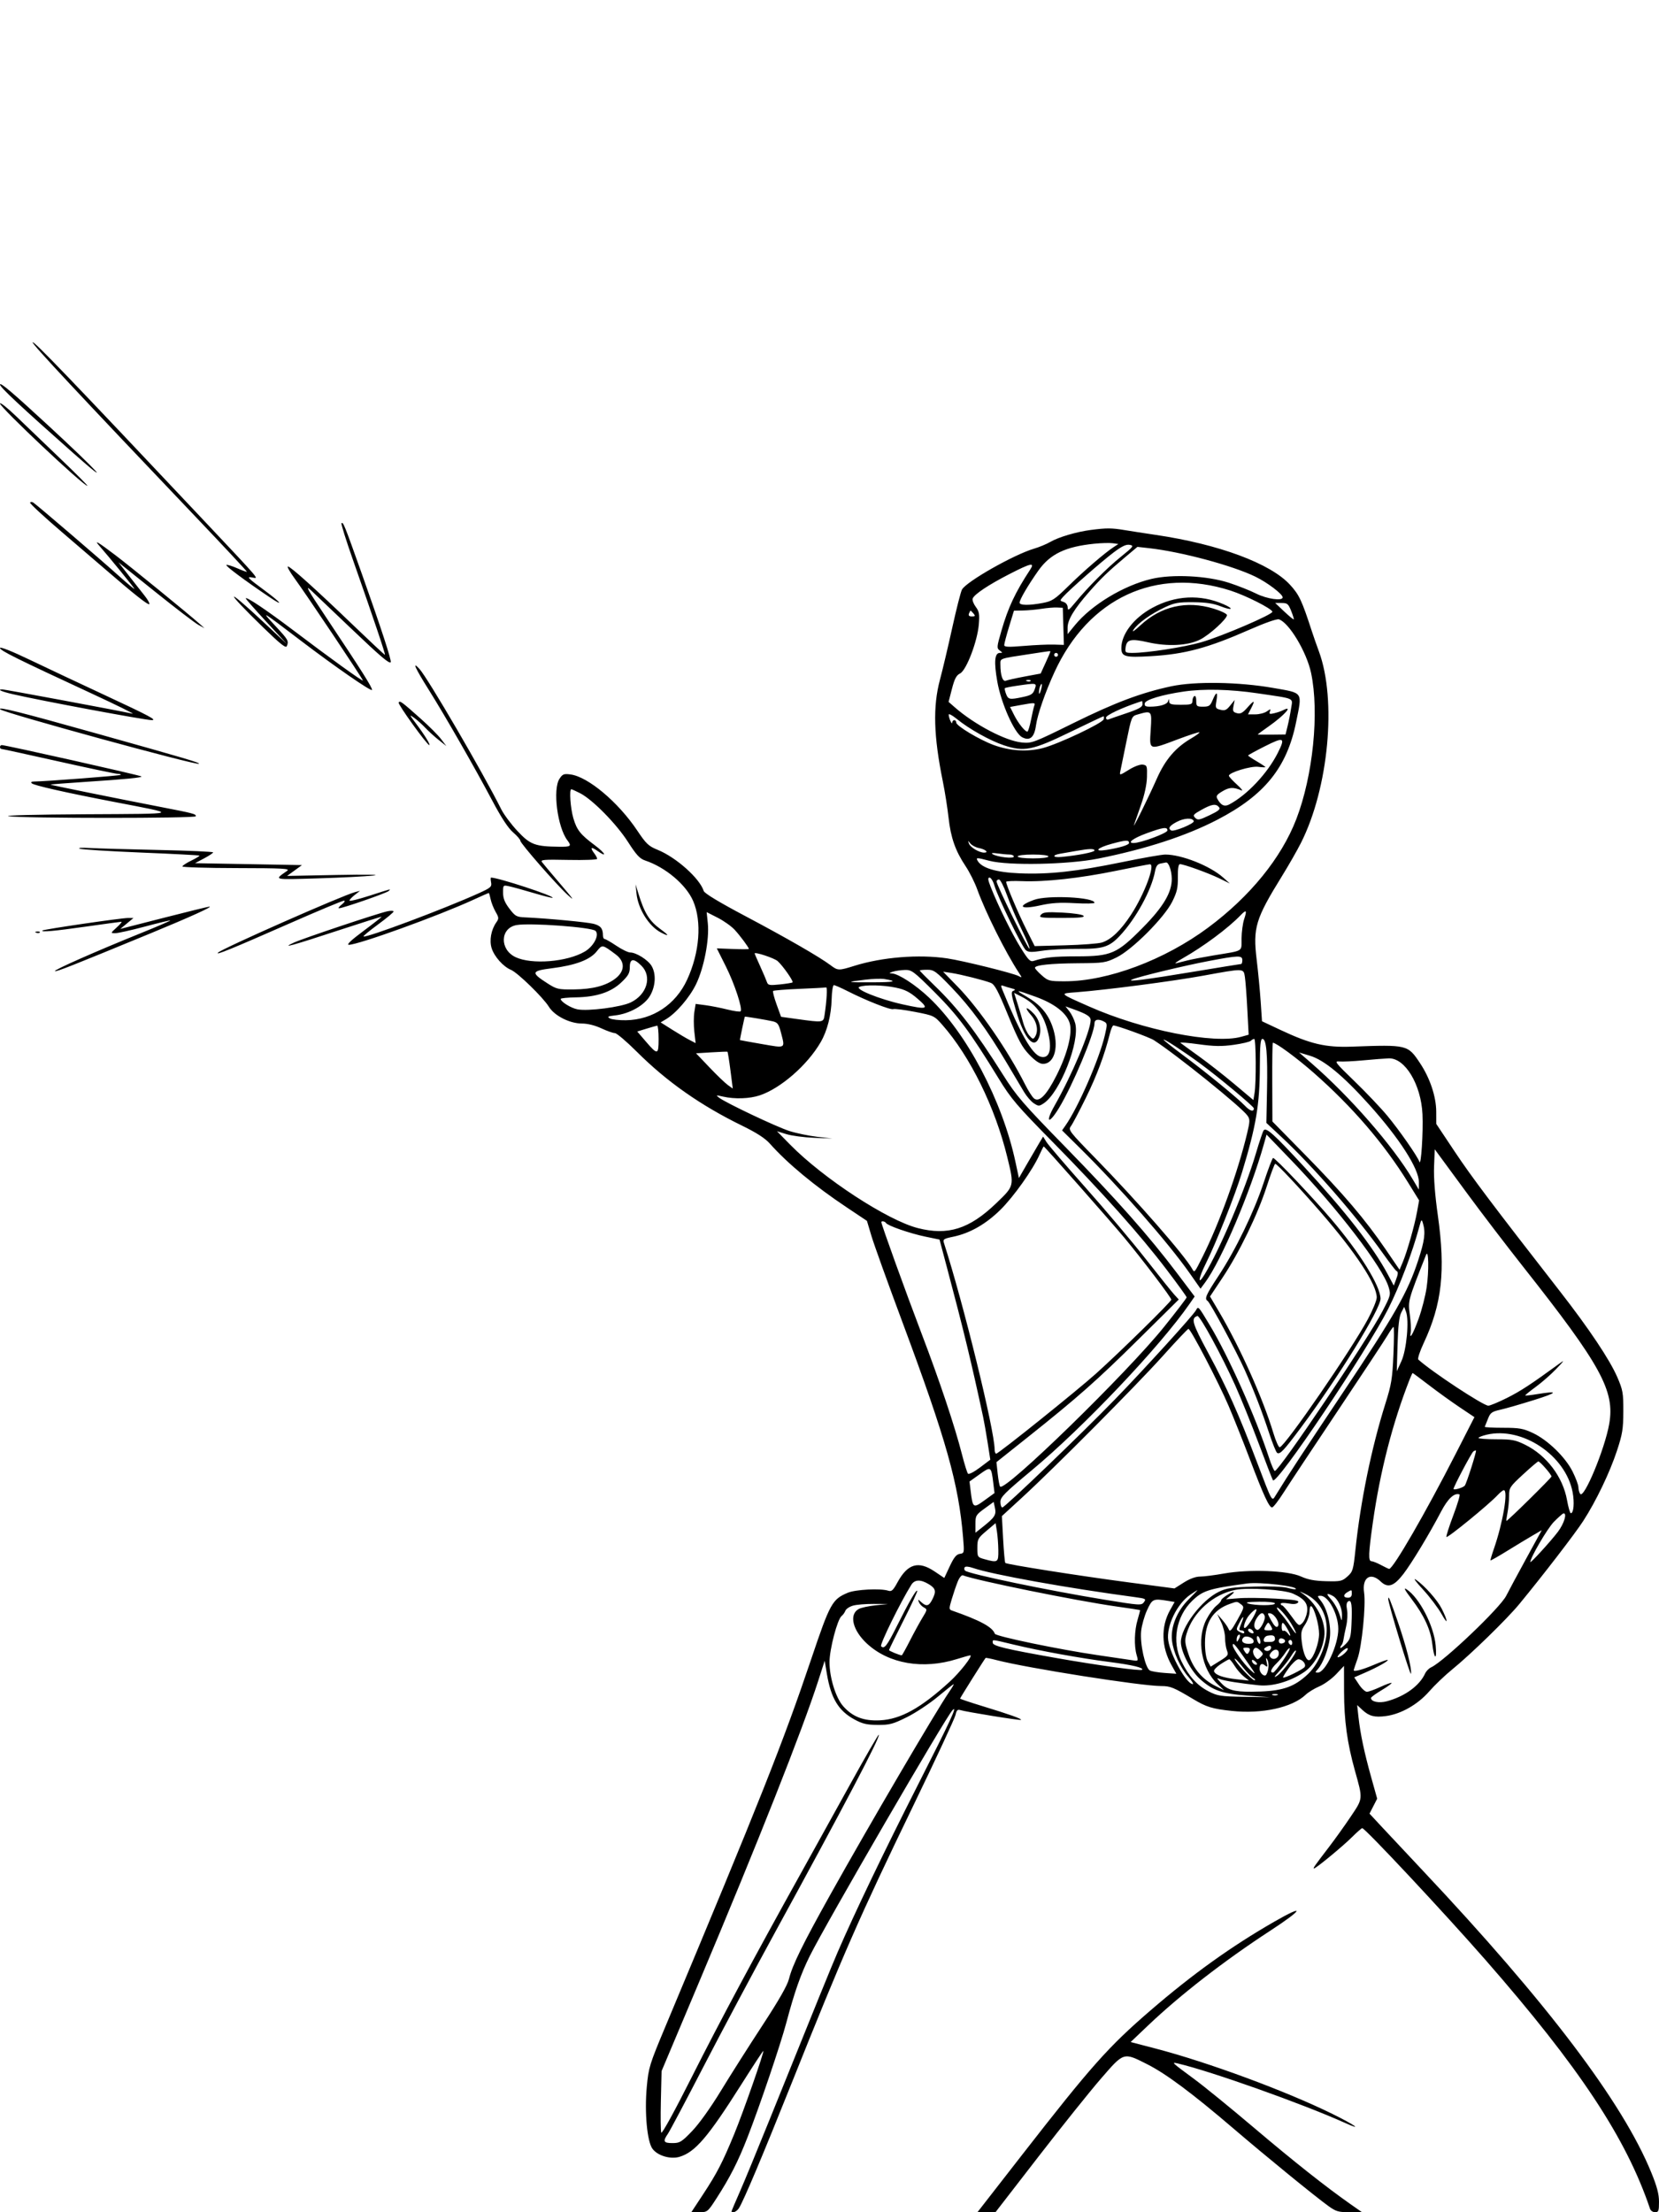 <svg xmlns="http://www.w3.org/2000/svg" width="864" height="1152" viewBox="0 0 864 1152" version="1.1">
	<path d="M 17 178.300 C 17 179.510, 40.322 204.466, 101.682 268.917 C 116.633 284.620, 128.740 297.593, 128.587 297.746 C 128.434 297.899, 126.193 297.088, 123.607 295.944 C 121.022 294.801, 118.462 294.013, 117.919 294.194 C 117.036 294.488, 127.125 302.030, 140.320 310.938 C 148.192 316.253, 146.522 313.920, 137.888 307.541 C 128.642 300.710, 128.095 300.107, 131.780 300.802 C 134.817 301.376, 135.571 302.256, 107.539 272.500 C 37.116 197.745, 17 176.816, 17 178.300 M -0 200.248 C -0 201.618, 10.794 211.717, 37.932 235.740 C 59.883 255.170, 51.193 245.635, 24.443 220.938 C 6.376 204.259, -0 198.861, -0 200.248 M 0 210.115 C 0 212.108, 43.397 253, 45.511 253 C 45.907 253, 39.766 246.821, 31.865 239.270 C 23.964 231.718, 13.563 221.737, 8.750 217.089 C 3.938 212.441, 0 209.303, 0 210.115 M 15.665 261.734 C 15.405 262.155, 22.820 269.025, 32.143 277 C 41.466 284.975, 52.110 294.109, 55.797 297.298 C 69.788 309.400, 77.134 315.200, 77.723 314.610 C 78.059 314.274, 76.992 312.312, 75.351 310.250 C 73.710 308.187, 69.964 303.425, 67.026 299.666 L 61.685 292.831 80.874 308.219 C 91.427 316.681, 101.511 324.400, 103.281 325.372 L 106.500 327.138 103.909 324.819 C 98.461 319.942, 67.689 294.855, 60.272 289.243 C 50.856 282.120, 48.831 280.914, 51.613 284.089 C 57.059 290.302, 70 306.188, 70 306.659 C 70 306.950, 66.287 303.847, 61.750 299.764 C 52.350 291.304, 18.983 262.726, 17.271 261.667 C 16.648 261.282, 15.925 261.312, 15.665 261.734 M 177.845 272.488 C 177.546 272.787, 180.187 281.237, 183.714 291.266 C 194.577 322.154, 200.924 341, 200.463 341 C 200.221 341, 192.930 334.190, 184.261 325.867 C 164.121 306.529, 151.305 295, 149.950 295 C 149.363 295, 150.942 297.813, 153.459 301.250 C 159.364 309.313, 189 353.606, 189 354.368 C 189 355.060, 171.956 342.764, 152.500 328.038 C 138.777 317.650, 128 310.428, 128 311.619 C 128 311.949, 132.838 317.447, 138.750 323.836 L 149.500 335.454 137.320 324.056 C 116.806 304.858, 116.662 306.912, 137.129 326.792 C 146.072 335.478, 148.898 337.709, 149.377 336.460 C 150.441 333.686, 150.180 333.231, 143.250 325.783 C 135.674 317.641, 135.657 317.631, 156.538 333.530 C 174.349 347.092, 193.406 360.282, 193.740 359.280 C 194.071 358.286, 188.079 348.802, 170.185 322 C 159.959 306.684, 158.579 304.205, 162.167 307.596 C 164.550 309.849, 173.700 318.557, 182.500 326.947 C 198.159 341.876, 202.637 345.697, 203.482 344.852 C 204.093 344.241, 198.446 326.951, 188.509 299 C 179.304 273.110, 178.707 271.626, 177.845 272.488 M 568 275.980 C 560.587 276.947, 551.266 279.708, 547 282.199 C 545.075 283.324, 541.250 284.909, 538.500 285.722 C 527.966 288.835, 503.189 302.909, 500.983 307.032 C 500.344 308.225, 498.075 317.143, 495.939 326.850 C 493.804 336.558, 490.919 348.751, 489.528 353.947 C 485.779 367.958, 486.215 383.312, 491.036 407 C 492.100 412.225, 493.430 420.655, 493.993 425.733 C 495.159 436.259, 497.553 443.081, 502.880 451.058 C 504.922 454.116, 507.636 459.516, 508.912 463.059 C 513.234 475.066, 523.594 495.819, 530.610 506.528 C 532.390 509.244, 532.387 509.278, 530.463 508.268 C 527.537 506.732, 501.564 500.304, 493.308 499.073 C 478.573 496.875, 459.428 498.414, 444.907 502.966 C 436.814 505.503, 436.338 505.491, 432.594 502.660 C 426.997 498.427, 409.841 488.539, 388.302 477.129 C 374.470 469.803, 366.889 465.225, 366.487 463.958 C 364.409 457.410, 352.137 446.458, 342.483 442.534 C 337.749 440.610, 336.518 439.447, 331.878 432.509 C 321.989 417.725, 306.296 404.520, 297.158 403.294 C 293.650 402.824, 292.994 403.080, 291.375 405.551 C 287.768 411.056, 290.301 430.734, 295.501 437.604 C 297.797 440.637, 297.330 441.003, 291.250 440.940 C 278.661 440.810, 276.149 439.868, 269.536 432.801 C 266.216 429.253, 262.394 424.134, 261.043 421.425 C 251.599 402.492, 222.759 353.022, 218.426 348.322 C 214.402 343.957, 216.147 347.824, 223.460 359.474 C 231.817 372.786, 247.235 399.694, 256.268 416.731 C 261.072 425.791, 264.646 431.253, 267.202 433.441 C 269.291 435.229, 271 437.209, 271 437.841 C 271 439.185, 289.974 460.890, 295.616 466 C 299.741 469.736, 299.065 468.807, 289.423 457.500 C 286.140 453.650, 282.939 449.825, 282.310 449 C 281.302 447.680, 282.951 447.536, 296.082 447.800 C 304.287 447.965, 311 447.714, 311 447.241 C 311 446.769, 310.339 445.509, 309.532 444.441 C 307.149 441.291, 307.783 440.709, 311.058 443.041 C 316.465 446.891, 315.348 444.321, 309.828 440.212 C 302.274 434.588, 300.402 432.232, 298.594 426.068 C 297.080 420.909, 296.387 411, 297.540 411 C 297.837 411, 299.893 411.925, 302.109 413.056 C 308.565 416.349, 321.018 429.008, 327.023 438.381 C 331.423 445.251, 333.188 447.162, 336 448.101 C 346.604 451.644, 357.336 460.704, 360.990 469.198 C 365.609 479.935, 364.380 496.008, 357.858 510.158 C 351.869 523.151, 339.947 531.056, 326 531.282 C 322.425 531.339, 318.659 530.914, 317.631 530.337 C 316.062 529.456, 316.503 529.203, 320.366 528.768 C 327.801 527.930, 335.588 523.559, 338.501 518.588 C 341.450 513.557, 341.794 507.153, 339.340 502.999 C 337.498 499.880, 331.330 496, 328.214 496 C 327.107 496, 323.861 494.425, 321 492.500 C 318.139 490.575, 315.394 489, 314.900 489 C 314.405 489, 314 488.137, 314 487.082 C 314 483.505, 312.804 482.024, 309.147 481.074 C 305.757 480.193, 284.910 478.230, 273.544 477.722 C 268.976 477.517, 268.329 477.160, 265.294 473.172 C 262.838 469.946, 262 467.826, 262 464.843 C 262 460.851, 262.008 460.843, 265.250 461.544 C 267.038 461.931, 272.768 463.511, 277.985 465.056 C 283.201 466.600, 287.619 467.714, 287.802 467.531 C 288.732 466.602, 259.483 457, 255.722 457 C 255.477 457, 255.493 458.129, 255.757 459.509 C 256.191 461.781, 255.588 462.313, 249.368 465.137 C 231.487 473.257, 190.338 488.671, 189.303 487.636 C 189.091 487.424, 192.521 484.607, 196.926 481.375 C 201.330 478.144, 204.949 475.127, 204.967 474.671 C 204.985 474.214, 203.537 474.159, 201.750 474.548 C 196.550 475.679, 157.941 488.611, 153 490.877 C 145.847 494.157, 152.038 492.456, 176.433 484.440 C 188.570 480.452, 198.600 477.284, 198.721 477.399 C 198.843 477.515, 194.595 480.847, 189.280 484.805 C 182.825 489.611, 180.301 492, 181.677 492 C 186.592 492, 228.206 476.959, 246.375 468.616 C 250.706 466.627, 254.383 465, 254.545 465 C 254.708 465, 255.145 466.462, 255.517 468.250 C 255.889 470.038, 257.054 472.994, 258.105 474.820 C 259.843 477.841, 259.877 478.337, 258.483 480.320 C 255.762 484.190, 254.766 489.747, 256.063 493.815 C 257.451 498.170, 262.120 503.393, 266.098 505.041 C 269.585 506.485, 282.838 519.383, 285.861 524.275 C 288.763 528.971, 296.723 533, 303.097 533 C 306.011 533, 309.837 533.948, 313.151 535.490 C 316.093 536.860, 319.278 537.985, 320.229 537.990 C 321.180 537.996, 326.355 542.391, 331.729 547.758 C 347.242 563.249, 364.912 575.656, 386.430 586.163 C 393.996 589.858, 398.452 592.731, 400.910 595.500 C 410.092 605.845, 424.135 617.493, 441 628.753 L 451.500 635.764 453.848 643.632 C 455.139 647.959, 462.398 668.150, 469.979 688.500 C 492.819 749.811, 499.261 772.685, 501.570 800.665 C 502.234 808.717, 502.211 808.834, 499.872 809.165 C 498.074 809.419, 496.807 810.979, 494.640 815.608 L 491.779 821.716 486.789 818.358 C 478.280 812.632, 472.700 814.269, 467.373 824.056 C 465.108 828.218, 464.327 828.918, 462.583 828.349 C 458.586 827.045, 445.612 827.700, 441.537 829.412 C 433.411 832.824, 432.310 834.819, 422.478 863.958 C 407.834 907.359, 395.984 937.218, 346.539 1055.312 C 338.235 1075.143, 337.778 1076.624, 336.841 1086.746 C 335.614 1099.987, 337.011 1115.186, 339.803 1118.963 C 342.478 1122.583, 349.163 1124.567, 353.899 1123.148 C 362.021 1120.715, 368.725 1112.881, 385.900 1085.750 C 392.080 1075.987, 397.309 1068, 397.520 1068 C 398.228 1068, 387.094 1099.853, 382.407 1111.234 C 376.281 1126.112, 373.407 1131.674, 366.121 1142.750 L 360.037 1152 364.268 1151.987 C 368.420 1151.974, 368.588 1151.837, 373.168 1144.737 C 380.241 1133.771, 384.365 1125.655, 389.297 1113 C 395.680 1096.621, 406.454 1064.812, 409.519 1053.300 C 413.822 1037.138, 417.043 1027.985, 421.764 1018.500 C 430.228 1001.498, 492.644 894.010, 496.061 890.550 C 498.906 887.670, 495.206 895.657, 477.897 929.755 C 460.400 964.223, 445.102 996.109, 436.279 1016.500 C 432.939 1024.218, 425.122 1043.447, 400.706 1104 C 394.386 1119.675, 387.366 1136.683, 385.107 1141.795 C 382.848 1146.907, 381 1151.295, 381 1151.545 C 381 1152.883, 383.703 1151.704, 384.852 1149.865 C 387.372 1145.830, 397.237 1122.434, 412.187 1085.039 C 439.454 1016.831, 447.488 998.503, 475.655 940.245 C 487.424 915.904, 497.324 894.630, 497.656 892.969 C 498.096 890.772, 498.702 890.088, 499.880 890.462 C 502.928 891.429, 531.307 896.026, 531.715 895.619 C 532.257 895.077, 525.997 892.839, 511.750 888.482 C 505.288 886.506, 500 884.728, 500 884.532 C 500 884.188, 512.715 863.951, 513.298 863.369 C 513.456 863.211, 516.041 863.722, 519.043 864.504 C 534.929 868.645, 594.332 877.998, 604.769 878.002 C 609.531 878.003, 611.290 878.722, 621.448 884.816 C 628.289 888.921, 631.368 889.863, 641.500 890.952 C 657.233 892.643, 672.978 889.190, 680 882.508 C 681.375 881.199, 684.586 879.238, 687.135 878.149 C 689.684 877.061, 693.610 874.219, 695.860 871.835 L 699.950 867.500 699.979 881 C 700.011 895.964, 701.629 907.714, 705.625 922 C 709.839 937.066, 709.900 936.378, 703.510 945.909 C 700.409 950.534, 695.314 957.661, 692.186 961.745 C 684.602 971.650, 683.658 973, 684.313 973 C 685.313 973, 699.388 961.392, 704.150 956.640 C 706.707 954.088, 709.091 952, 709.447 952 C 710.937 952, 752.172 996.079, 773.581 1020.559 C 822.550 1076.552, 846.930 1113.417, 859.347 1150.250 C 859.672 1151.213, 860.851 1152, 861.969 1152 C 863.760 1152, 864 1151.361, 864 1146.585 C 864 1142.564, 862.967 1138.639, 859.985 1131.335 C 845.077 1094.820, 805.820 1042.949, 741 974.119 C 733.025 965.651, 723.515 955.507, 719.867 951.578 L 713.234 944.435 715.230 940.543 L 717.227 936.651 714.130 925.576 C 710.513 912.639, 708.471 902.989, 707.493 894.202 L 706.792 887.903 709.568 890.476 C 713.041 893.694, 715.875 894.422, 721.821 893.624 C 729.624 892.577, 738.338 887.622, 744.243 880.876 C 747.134 877.573, 752.495 872.439, 756.156 869.468 C 765.832 861.614, 784.755 843.194, 791.245 835.311 C 803.670 820.218, 820.261 798.659, 824.536 792.051 C 831.193 781.759, 838.344 766.873, 842.092 755.500 C 844.958 746.804, 845.392 744.131, 845.422 735 C 845.453 725.389, 845.189 723.881, 842.301 717.192 C 838.348 708.038, 827.597 691.954, 812.314 672.330 C 777.484 627.608, 766.439 612.944, 757.664 599.772 L 748 585.266 747.979 578.883 C 747.953 571.087, 744.759 561.489, 739.608 553.728 C 733.155 544.006, 733.060 543.983, 704 545.036 C 690.366 545.530, 682.483 543.684, 666.872 536.341 L 657.244 531.813 656.564 521.657 C 656.190 516.070, 655.251 506.245, 654.478 499.821 C 652.465 483.100, 653.830 478.578, 667.628 456.255 C 671.138 450.578, 675.609 442.755, 677.565 438.871 C 691.950 410.307, 696.229 364.497, 686.875 339.201 C 685.716 336.066, 684.108 331.475, 683.303 329 C 677.977 312.628, 676.639 309.766, 671.865 304.543 C 661.690 293.409, 634.803 283.410, 602 278.560 C 596.225 277.706, 588.800 276.558, 585.500 276.009 C 578.909 274.913, 576.210 274.909, 568 275.980 M 570 283.131 C 554.839 284.662, 546.863 288.502, 540.703 297.236 C 535.337 304.845, 531 312.265, 531 313.838 C 531 315.276, 535.966 315.334, 543.114 313.979 C 547.950 313.062, 549.316 312.157, 556.500 305.116 C 564.568 297.207, 575.427 287.856, 579.979 284.896 L 582.445 283.292 579.473 282.883 C 577.838 282.658, 573.575 282.770, 570 283.131 M 579.932 287.710 C 573.727 292.374, 556.817 307.222, 553.677 310.763 C 551.906 312.760, 551.913 312.838, 553.927 313.477 C 555.166 313.870, 556.018 315.012, 556.045 316.317 C 556.083 318.162, 556.663 317.804, 559.793 314 C 566.625 305.699, 576.441 295.835, 583.681 289.997 C 590.327 284.638, 590.676 284.171, 588.363 283.729 C 586.510 283.375, 584.329 284.405, 579.932 287.710 M 586.432 289.769 C 577.160 297.562, 573.568 301.006, 567.417 308 C 559.434 317.077, 556 322.736, 556 326.814 L 556 330.236 559.750 325.638 C 568.404 315.027, 585.096 304.925, 599.698 301.462 C 610.530 298.893, 628.672 299.800, 640 303.476 C 644.675 304.994, 651.075 307.532, 654.221 309.117 C 659.786 311.921, 668 313.090, 668 311.078 C 668 309.365, 660.067 303.350, 653.763 300.285 C 641.791 294.463, 615.124 287.318, 598.432 285.459 L 592.365 284.783 586.432 289.769 M 525.529 299.036 C 514.780 304.558, 507.418 309.469, 506.568 311.683 C 506.267 312.467, 506.980 314.407, 508.152 315.992 C 509.968 318.448, 510.206 319.810, 509.761 325.188 C 509.030 334.018, 503.276 349.067, 500.010 350.688 C 498.072 351.650, 497.132 353.428, 495.768 358.712 L 494.016 365.500 497.258 368.336 C 507.567 377.353, 523.707 385.823, 532.146 386.644 C 537.346 387.150, 538.120 386.859, 559 376.557 C 580.664 365.868, 594.362 360.717, 610 357.378 C 622.380 354.735, 645.161 355.099, 663 358.224 C 678.960 361.021, 678.258 359.974, 674.996 376.092 C 670.223 399.683, 658.586 414.103, 634.038 426.845 C 617.711 435.319, 596.834 442.129, 571.860 447.125 C 556.384 450.222, 525.205 450.851, 515.319 448.267 C 508.665 446.527, 508.205 446.515, 509.052 448.097 C 511.134 451.988, 518.633 454.271, 531.004 454.780 C 546.287 455.410, 560.506 453.859, 584.235 448.974 C 594.831 446.792, 605.010 445.006, 606.856 445.004 C 615.358 444.994, 630.142 450.857, 637 456.958 L 640.500 460.072 635 457.392 C 629.287 454.608, 616.506 450, 614.498 450 C 613.736 450, 613.373 452.281, 613.423 456.750 C 613.487 462.330, 612.983 464.540, 610.516 469.500 C 606.347 477.881, 589.676 494.586, 581.500 498.573 C 575.782 501.362, 574.841 501.505, 561.500 501.602 C 547.100 501.707, 539 502.565, 539 503.984 C 539 504.429, 540.591 506.189, 542.535 507.896 C 545.896 510.848, 546.487 511, 554.577 511 C 576.868 511, 606.487 499.906, 629.176 483.058 C 650.990 466.860, 667.306 446.795, 675.101 426.581 C 683.795 404.037, 687.141 371.087, 682.825 350.508 C 680.526 339.549, 671.320 324.189, 666.047 322.515 C 664.999 322.182, 658.678 324.400, 650.875 327.838 C 629.019 337.467, 617.137 340.666, 599.387 341.698 C 585.859 342.484, 584 341.970, 584 337.441 C 584 330.194, 590.477 321.780, 600.077 316.555 C 612.086 310.019, 625.093 309.358, 637.250 314.666 C 642.985 317.170, 641.710 318.087, 635.750 315.745 C 631.912 314.237, 628.079 313.661, 621.500 313.602 C 613.720 313.533, 611.717 313.887, 606.724 316.218 C 599.433 319.620, 592.505 324.568, 590.347 327.914 C 589.312 329.519, 590.648 328.672, 593.871 325.680 C 604.637 315.687, 617.878 312.642, 631.966 316.921 C 635.835 318.096, 639 319.624, 639 320.316 C 639 322.322, 629.925 330.580, 625 333.055 C 618.636 336.253, 608.056 336.797, 597.796 334.453 C 588.864 332.413, 586.709 332.951, 586.184 337.351 C 585.888 339.829, 586.126 340, 589.882 340 C 597.477 340, 616.785 336.998, 625.635 334.440 C 636.432 331.321, 663.085 319.872, 662.662 318.536 C 662.117 316.812, 648.697 310.057, 640.788 307.525 C 602.003 295.109, 566.904 311.381, 549.168 350 C 544.329 360.537, 540.308 372.122, 539.532 377.766 C 538.670 384.033, 536.304 386.036, 532.294 383.890 C 528.277 381.740, 521.382 366.268, 519.384 354.920 C 517.578 344.659, 517.992 340, 520.710 340 C 522.244 340, 522.239 339.895, 520.655 338.737 C 519.033 337.551, 519.086 336.926, 521.530 328.487 C 525.071 316.258, 528.691 308.558, 536.513 296.621 C 539.078 292.706, 536.931 293.178, 525.529 299.036 M 668.800 318.425 C 671.376 320.859, 673.618 322.715, 673.783 322.550 C 673.949 322.385, 673.341 320.393, 672.433 318.125 C 670.962 314.447, 670.422 314, 667.450 314 L 664.116 314 668.800 318.425 M 542.500 317.024 C 539.750 317.464, 535.377 317.864, 532.782 317.912 L 528.064 318 525.532 326.302 C 524.139 330.867, 523 335.191, 523 335.909 C 523 336.955, 525.043 337.045, 533.250 336.358 C 538.888 335.886, 545.878 335.572, 548.785 335.661 L 554.070 335.822 553.785 326.161 L 553.500 316.500 550.500 316.362 C 548.850 316.285, 545.250 316.583, 542.500 317.024 M 504.638 319.500 C 504.240 320.539, 504.706 321, 506.154 321 C 507.899 321, 508.039 320.752, 507 319.500 C 506.315 318.675, 505.633 318, 505.485 318 C 505.336 318, 504.955 318.675, 504.638 319.500 M 0 337.424 C 0 338.747, 8.184 342.813, 48 361.269 C 60.925 367.260, 70.375 371.923, 69 371.632 C 59.783 369.679, 2.487 359, 1.226 359 C -1.678 359, 0.770 360.124, 6.648 361.489 C 21.078 364.840, 75.511 375, 79.036 375 C 81.935 375, 77.796 372.796, 54.808 362.094 C 41.777 356.028, 24.114 347.709, 15.558 343.606 C 6.167 339.104, 0 336.653, 0 337.424 M 536.500 340.562 C 520.201 343.041, 521 342.765, 521 345.920 C 521 351.694, 522.168 355.151, 523.886 354.464 C 524.774 354.109, 529.206 353.128, 533.734 352.283 L 541.969 350.748 544.484 345.253 C 545.868 342.231, 547 339.588, 547 339.379 C 547 338.934, 547.811 338.842, 536.500 340.562 M 549 341 C 549 341.550, 549.450 342, 550 342 C 550.550 342, 551 341.550, 551 341 C 551 340.450, 550.550 340, 550 340 C 549.450 340, 549 340.450, 549 341 M 534.813 354.683 C 535.534 354.972, 536.397 354.936, 536.729 354.604 C 537.061 354.272, 536.471 354.036, 535.417 354.079 C 534.252 354.127, 534.015 354.364, 534.813 354.683 M 529.601 357.105 C 526.356 357.578, 523.531 358.136, 523.323 358.344 C 523.114 358.552, 523.395 359.910, 523.947 361.361 C 525.071 364.317, 525.814 364.448, 532.876 362.933 C 537.053 362.037, 538.015 361.396, 538.873 358.933 C 540.044 355.575, 540.060 355.579, 529.601 357.105 M 541.624 357.539 C 541.281 358.432, 541.039 359.914, 541.086 360.832 C 541.133 361.749, 541.568 361.173, 542.053 359.550 C 542.996 356.394, 542.662 354.832, 541.624 357.539 M 616.500 360.119 C 605.156 361.768, 596.537 364.369, 596.183 366.250 C 595.930 367.595, 596.535 368, 598.802 368 C 603.963 368, 607.884 366.822, 608.333 365.135 C 608.710 363.718, 608.783 363.733, 608.884 365.250 C 608.981 366.709, 609.997 367, 615 367 C 620.273 367, 621 366.765, 621 365.059 C 621 363.991, 621.450 362.840, 622 362.500 C 622.583 362.139, 623 363.156, 623 364.941 C 623 367.779, 623.257 368, 626.551 368 C 629.664 368, 630.282 367.568, 631.564 364.500 C 633.501 359.866, 634.334 360.064, 633.507 364.961 C 632.879 368.677, 633.007 368.964, 635.592 369.612 C 637.869 370.184, 638.751 369.801, 640.683 367.402 L 643.020 364.500 642.414 367.608 C 641.894 370.270, 642.144 370.810, 644.153 371.368 C 646.027 371.888, 647.155 371.279, 649.750 368.343 C 653.312 364.314, 653.816 364.521, 651.474 369.050 L 649.949 372 653.752 372 C 655.844 372, 658.549 371.304, 659.764 370.453 C 661.771 369.047, 661.917 369.052, 661.360 370.503 C 660.853 371.825, 661.245 371.982, 663.624 371.412 C 665.206 371.033, 667.258 370.336, 668.184 369.862 C 673.829 366.974, 668.953 372.471, 660.750 378.244 C 657.587 380.469, 655 382.369, 655 382.465 C 655 382.561, 658.263 382.604, 662.250 382.559 L 669.500 382.478 670.605 377.989 C 671.213 375.520, 672.025 371.377, 672.411 368.783 C 673.235 363.242, 674.940 363.995, 654.827 361.021 C 640.687 358.931, 626.905 358.606, 616.500 360.119 M 207.609 365.823 C 207.075 366.687, 222.423 388, 223.578 388 C 224.375 388, 221.009 382.547, 216.672 376.813 C 213.141 372.145, 213.063 371.910, 215.672 373.785 C 217.227 374.903, 219.850 377.250, 221.500 379.001 C 223.150 380.753, 226.291 383.606, 228.479 385.343 L 232.459 388.500 229.697 384.863 C 228.178 382.863, 223.463 378.134, 219.218 374.354 C 209.051 365.301, 208.282 364.735, 207.609 365.823 M 593 365.658 C 584.171 368.605, 576 372.468, 576 373.696 C 576 374.505, 576.563 374.937, 577.250 374.657 C 577.938 374.376, 582.212 372.896, 586.750 371.367 C 592.984 369.267, 595 368.149, 595 366.794 C 595 365.807, 594.888 365.036, 594.750 365.079 C 594.612 365.122, 593.825 365.383, 593 365.658 M 531.267 367.192 L 526.034 368.147 528.130 372.324 C 530.265 376.579, 533.788 381, 535.044 381 C 535.427 381, 536.280 378.254, 536.940 374.899 C 537.600 371.543, 538.382 368.168, 538.677 367.399 C 539.277 365.835, 538.782 365.821, 531.267 367.192 M 0.113 369.390 C 1.704 371.126, 102.586 398.747, 103.607 397.726 C 104.164 397.169, 97.306 395.141, 50.500 382.017 C 9.968 370.653, -1.324 367.823, 0.113 369.390 M 494.070 372.183 C 494.171 374.078, 495.846 377.741, 495.930 376.250 C 496.022 374.605, 498 374.624, 498 376.270 C 498 377.992, 510.107 385.249, 517.499 387.959 C 525.924 391.048, 535.003 391.630, 542.955 389.591 C 551.220 387.472, 574.399 376.508, 574.823 374.517 C 575.001 373.683, 574.950 373, 574.709 373 C 574.468 373, 566.672 376.686, 557.385 381.191 C 537.629 390.774, 533.386 391.623, 522.815 388.105 C 515.588 385.700, 504.585 379.540, 498.263 374.359 C 495.918 372.438, 494.032 371.459, 494.070 372.183 M 592.410 372.077 C 589.356 372.964, 589.288 373.130, 586.615 386.237 C 585.127 393.532, 583.700 400.497, 583.445 401.715 C 582.997 403.844, 583.170 403.812, 587.884 400.882 C 590.724 399.116, 593.779 397.973, 595.144 398.167 C 597.349 398.479, 597.489 398.895, 597.333 404.650 C 597.228 408.535, 596.081 413.875, 594.219 419.150 C 592.598 423.743, 590.973 428.400, 590.608 429.500 C 589.566 432.637, 598.067 415.419, 602.472 405.470 C 606.849 395.584, 612.205 389.308, 620.328 384.548 C 622.947 383.013, 624.901 381.568, 624.670 381.337 C 624.439 381.106, 619.407 382.735, 613.489 384.958 C 598.075 390.748, 598.579 390.924, 599.287 380 C 599.937 369.966, 599.886 369.907, 592.410 372.077 M 658.750 388.612 C 653.938 391.037, 650 393.199, 650 393.416 C 650 393.633, 652.025 394.997, 654.500 396.447 C 656.975 397.898, 659 399.248, 659 399.447 C 659 399.646, 657.313 399.587, 655.250 399.315 C 651.441 398.814, 640 402.295, 640 403.955 C 640 404.402, 641.895 406.479, 644.211 408.572 C 646.527 410.664, 647.539 412.008, 646.461 411.559 C 642.290 409.823, 640.255 409.917, 636.706 412.011 C 633.738 413.762, 633.207 414.518, 633.959 415.923 C 635.791 419.347, 637.666 420.248, 640.186 418.916 C 649.454 414.019, 660.042 402.795, 665.418 392.169 C 669.553 383.997, 668.754 383.571, 658.750 388.612 M 0 389 C 0 389.550, 0.337 390.004, 0.750 390.008 C 1.163 390.012, 14.550 392.936, 30.500 396.504 C 46.450 400.073, 60.362 402.994, 61.417 402.996 C 62.471 402.998, 63.103 403.231, 62.821 403.513 C 62.386 403.947, 23.347 406.942, 17.550 406.985 C 16.347 406.994, 15.964 407.350, 16.550 407.913 C 17.689 409.008, 33.785 412.647, 59 417.511 C 93.838 424.231, 94.942 423.736, 44.500 424.017 C 18.411 424.162, 1.601 424.594, 4.500 425.046 C 11.792 426.182, 102 426.202, 102 425.067 C 102 423.834, 101.155 423.614, 82.500 419.993 C 59.617 415.551, 26.541 408.842, 26.268 408.587 C 26.141 408.467, 34.466 407.816, 44.768 407.140 C 65.409 405.784, 74.256 404.923, 73.661 404.327 C 73.068 403.735, 2.976 388, 0.929 388 C 0.418 388, 0 388.450, 0 389 M 625.720 421.709 C 621.459 424.081, 621.104 424.533, 622.450 425.878 C 623.795 427.224, 624.609 427.077, 629.958 424.520 C 634.685 422.261, 635.723 421.372, 634.856 420.326 C 633.251 418.392, 631.093 418.719, 625.720 421.709 M 612.750 428.045 C 609.027 430.033, 608.166 431.366, 609.907 432.443 C 611.290 433.297, 622.117 428.852, 621.706 427.599 C 621.092 425.727, 616.678 425.947, 612.750 428.045 M 597.050 433.973 C 590.122 436.508, 586.809 439, 590.365 439 C 594.092 439, 608 433.839, 608 432.456 C 608 430.470, 605.782 430.777, 597.050 433.973 M 579.250 439.329 C 571.315 441.469, 569.276 443.684, 576.250 442.587 C 582.962 441.532, 588 440.002, 588 439.020 C 588 437.322, 586.493 437.375, 579.250 439.329 M 504.619 439.287 C 505.297 441.231, 509.933 444, 512.509 444 C 515.157 444, 513.281 442.306, 509.879 441.626 C 508.139 441.278, 506.103 440.207, 505.355 439.247 C 504.067 437.592, 504.028 437.594, 504.619 439.287 M 41.500 441.953 C 42.600 442.385, 57 443.291, 73.500 443.965 C 90 444.640, 103.667 445.353, 103.871 445.550 C 104.075 445.747, 102.162 446.919, 99.621 448.154 C 97.079 449.388, 95 450.759, 95 451.199 C 95 451.640, 107.713 452.024, 123.250 452.052 C 147.795 452.098, 151.238 452.289, 149.500 453.509 C 142.643 458.322, 141.796 458.116, 165.500 457.400 C 177.600 457.034, 190.650 456.375, 194.500 455.934 C 198.632 455.461, 190.847 455.339, 175.500 455.635 L 149.500 456.138 153.379 453.319 L 157.258 450.500 129.417 450 L 101.575 449.500 106.288 447.002 C 108.879 445.628, 111 444.217, 111 443.866 C 111 443.515, 98.063 442.951, 82.250 442.611 C 66.438 442.272, 50.350 441.808, 46.500 441.580 C 42.529 441.346, 40.365 441.507, 41.500 441.953 M 560.500 443.112 C 557.750 443.601, 554.038 444.246, 552.250 444.546 C 547.751 445.300, 548.154 446.676, 552.750 446.253 C 561.143 445.481, 570 443.764, 570 442.910 C 570 441.837, 567.358 441.894, 560.500 443.112 M 517 444.810 C 519.394 446.312, 528 447.291, 528 446.061 C 528 445.478, 526.987 444.995, 525.750 444.989 C 524.513 444.983, 521.700 444.729, 519.500 444.424 C 516.792 444.048, 515.984 444.173, 517 444.810 M 530 446 C 530 446.583, 533.333 447, 538 447 C 542.667 447, 546 446.583, 546 446 C 546 445.417, 542.667 445, 538 445 C 533.333 445, 530 445.417, 530 446 M 604.351 449.693 C 602.786 449.998, 602.015 451.118, 601.517 453.806 C 599.716 463.515, 591.507 478.516, 583.150 487.366 C 577.630 493.214, 574.353 494.219, 561.176 494.110 C 554.908 494.059, 546.658 494.500, 542.843 495.092 C 537.302 495.952, 535.580 495.900, 534.278 494.834 C 532.328 493.237, 519.693 467.287, 517.927 461.250 C 517.243 458.913, 516.086 457, 515.356 457 C 514.336 457, 514.476 458.133, 515.963 461.905 C 519.790 471.616, 526.970 486.180, 531.562 493.547 C 535.585 500.002, 536.542 500.962, 538.371 500.374 C 544.200 498.504, 548.598 498.045, 561 498.014 C 578.747 497.970, 581.710 496.679, 595.047 483.187 C 605.887 472.220, 610.357 464.674, 610.249 457.525 C 610.185 453.259, 608.598 448.873, 607.215 449.136 C 606.822 449.211, 605.533 449.461, 604.351 449.693 M 581.211 453.477 C 562.418 457.331, 544.070 459.343, 532.248 458.847 C 527.709 458.656, 523.996 458.826, 523.998 459.224 C 524.003 460.795, 530.216 475.469, 534.418 483.836 L 538.859 492.679 554.679 492.263 C 563.381 492.034, 572.001 491.383, 573.836 490.817 C 578.639 489.336, 583.676 484.537, 589.035 476.339 C 596.020 465.654, 601.889 449.911, 598.829 450.068 C 598.098 450.105, 590.170 451.639, 581.211 453.477 M 519 459.018 C 519 460.772, 535.264 494, 536.123 494 C 536.571 494, 534.788 489.603, 532.160 484.230 C 529.533 478.856, 526.067 470.756, 524.458 466.230 C 522.850 461.703, 520.964 458, 520.267 458 C 519.570 458, 519 458.458, 519 459.018 M 331.485 465.253 C 332.295 473.311, 337.921 482.309, 344.200 485.589 C 348.564 487.869, 348.600 487.217, 344.281 484.089 C 338.153 479.650, 335.620 475.585, 332.383 465 L 331.007 460.500 331.485 465.253 M 192.250 466.501 C 186.613 468.317, 182 469.435, 182 468.985 C 182 468.535, 183.238 467.206, 184.750 466.032 L 187.500 463.896 185 464.534 C 178.553 466.178, 115.601 493.977, 113.525 496.096 C 111.991 497.663, 120.623 494.137, 150.640 480.936 C 165.567 474.371, 178.392 469.010, 179.140 469.022 C 179.912 469.035, 179.419 469.890, 178 471 C 176.625 472.076, 175.971 472.966, 176.547 472.978 C 178.390 473.017, 201.358 465.042, 202.398 464.002 C 203.631 462.769, 204.485 462.559, 192.250 466.501 M 538.524 468.596 C 529.378 471.944, 531.397 473.782, 541.696 471.482 C 547.626 470.158, 551.962 469.877, 559.750 470.314 C 565.388 470.629, 570 470.540, 570 470.116 C 570 467.205, 545.550 466.024, 538.524 468.596 M 85.069 478 L 62.639 483.743 66.069 480.899 L 69.500 478.054 66.754 478.027 C 63.379 477.994, 22.727 483.939, 22.110 484.556 C 21.157 485.510, 28.223 484.870, 44.990 482.487 C 54.609 481.119, 62.829 480, 63.256 480 C 63.682 480, 62.562 481.337, 60.766 482.971 C 57.504 485.938, 57.503 485.941, 60 485.958 C 61.375 485.966, 68.323 484.415, 75.441 482.511 C 82.558 480.606, 88.513 479.179, 88.673 479.340 C 88.834 479.501, 81.886 482.490, 73.233 485.984 C 50.105 495.320, 27.477 505.326, 28.624 505.708 C 29.587 506.029, 36.808 503.175, 78.500 485.994 C 99.131 477.491, 111.371 471.928, 109 472.129 C 108.175 472.199, 97.406 474.841, 85.069 478 M 646.063 476.638 C 639.529 483.427, 626.738 492.925, 615.753 499.146 C 612.864 500.782, 611.400 501.895, 612.500 501.620 C 613.600 501.344, 616.300 500.666, 618.500 500.111 C 620.700 499.557, 626.775 498.394, 632 497.527 C 648.111 494.852, 646.488 495.832, 646.588 488.723 C 646.636 485.300, 647.243 480.782, 647.937 478.683 C 649.516 473.908, 649.114 473.469, 646.063 476.638 M 368.621 480.743 C 369.489 489.183, 366.654 503.940, 362.524 512.476 C 359.150 519.451, 352.117 527.636, 346.800 530.777 L 344.057 532.398 350.026 536.172 C 353.309 538.248, 357.410 540.678, 359.138 541.571 L 362.281 543.196 361.606 537.237 C 361.235 533.959, 361.238 529.366, 361.611 527.029 L 362.291 522.781 367.395 523.450 C 370.203 523.818, 375.329 524.826, 378.786 525.690 C 382.243 526.554, 385.349 526.984, 385.688 526.645 C 386.885 525.449, 382.595 512.384, 377.984 503.181 L 373.315 493.862 381.660 494.181 C 386.249 494.356, 390.004 494.344, 390.002 494.154 C 389.997 493.374, 385.476 487.277, 382.591 484.159 C 380.891 482.322, 376.919 479.507, 373.765 477.902 L 368.029 474.986 368.621 480.743 M 542.102 476.377 C 540.872 477.859, 541.823 478, 553.078 478 C 562.362 478, 565.117 477.717, 564.250 476.850 C 563.615 476.215, 558.701 475.489, 553.275 475.227 C 545.041 474.831, 543.231 475.017, 542.102 476.377 M 269 481.727 C 260.442 483.285, 260.097 494.446, 268.485 498.426 C 276.897 502.418, 295.305 500.941, 304.530 495.535 C 309.197 492.800, 312.283 486.883, 310.154 484.754 C 308.231 482.831, 275.973 480.458, 269 481.727 M 18.813 485.683 C 19.534 485.972, 20.397 485.936, 20.729 485.604 C 21.061 485.272, 20.471 485.036, 19.417 485.079 C 18.252 485.127, 18.015 485.364, 18.813 485.683 M 310.739 495.460 C 307.266 499.813, 299.685 502.666, 287.502 504.205 C 276.619 505.579, 276.348 506.448, 285.061 512.039 C 289.886 515.135, 290.689 515.322, 298.842 515.241 C 308.635 515.143, 315.547 513.345, 320.420 509.629 C 325.554 505.713, 325.642 500.727, 320.642 497 C 313.606 491.756, 313.685 491.768, 310.739 495.460 M 393 496.531 C 393 496.665, 394.298 499.638, 395.884 503.138 C 397.471 506.637, 399.056 510.351, 399.407 511.390 C 399.973 513.069, 400.732 513.208, 406.191 512.638 C 409.572 512.284, 412.530 511.803, 412.765 511.568 C 413.355 510.979, 407.730 502.948, 405.013 500.500 C 403.255 498.916, 393 495.528, 393 496.531 M 629.393 500.462 C 616.658 502.880, 593.289 508.513, 589.644 510.043 C 586.165 511.504, 596.338 510.215, 622.130 505.928 C 635.126 503.768, 646.039 502, 646.380 502 C 646.721 502, 647 501.100, 647 500 C 647 497.431, 645.093 497.481, 629.393 500.462 M 328 503.671 C 328 506.694, 327.237 508.074, 323.687 511.476 C 318.262 516.674, 310.694 519.188, 299.931 519.368 C 295.578 519.440, 292.014 519.805, 292.009 520.177 C 291.990 521.634, 297.386 524.982, 300.779 525.618 C 306.401 526.673, 323.438 524.450, 328.495 522.003 C 336.955 517.907, 339.695 508.541, 334.077 502.923 C 329.981 498.827, 328 499.071, 328 503.671 M 465 506 C 462.920 506.666, 462.836 506.819, 464.500 506.910 C 467.972 507.099, 476.765 512.814, 483.812 519.462 C 503.481 538.017, 522.023 573.240, 528.828 604.978 L 530.645 613.456 534.955 605.978 C 537.325 601.865, 540.160 597.008, 541.254 595.185 L 543.243 591.871 544.983 594.685 C 545.941 596.233, 555.125 606.950, 565.394 618.500 C 575.662 630.050, 589.706 646.700, 596.603 655.500 C 603.500 664.300, 610.212 672.672, 611.519 674.104 L 613.895 676.709 593.197 697.178 C 571.233 718.901, 561.306 727.678, 535.214 748.450 L 518.946 761.400 519.594 767.450 C 519.951 770.778, 520.526 773.792, 520.871 774.148 C 523.477 776.836, 587.081 714.850, 606.291 690.903 C 612.731 682.874, 618 675.984, 618 675.590 C 618 675.197, 613.320 668.716, 607.599 661.188 C 593.764 642.980, 574.296 621.163, 548.539 595 C 529.455 575.615, 526.648 572.319, 520.013 561.500 C 505.162 537.283, 498.883 528.821, 486.805 516.750 C 475.810 505.761, 474.805 505.006, 471.274 505.100 C 469.199 505.155, 466.375 505.560, 465 506 M 479 505.397 C 479 505.615, 482.427 509.102, 486.615 513.147 C 498.922 525.031, 507.773 536.555, 522.422 559.766 C 529.373 570.780, 532.679 574.607, 554.832 597.285 C 581.624 624.712, 598.363 643.615, 612.867 662.823 L 622.171 675.145 619.450 679.072 C 604.051 701.293, 564.189 743.314, 537.255 765.719 C 523.142 777.459, 521 779.620, 521 782.120 C 521 783.704, 521.464 785, 522.030 785 C 523.305 785, 562.861 747.037, 580.503 728.881 C 595.533 713.415, 621.272 685.122, 622.805 682.384 C 624.099 680.071, 623.912 679.873, 630.050 690.073 C 639.926 706.486, 653.952 737.885, 660.952 759.250 C 662.168 762.962, 663.502 766, 663.916 766 C 666.163 766, 712.269 697.588, 719.954 682.850 C 724.237 674.637, 724.362 674.152, 723.196 670.261 C 720.088 659.888, 696.307 628.907, 672.416 604.109 L 659.616 590.822 658.261 595.661 C 651.274 620.612, 636.111 656.352, 627.657 667.792 L 625.225 671.084 619.602 663.059 C 608.439 647.128, 583.085 618.227, 562.155 597.576 L 553.111 588.652 554.917 586.076 C 561.549 576.616, 572.515 551.467, 575.398 539.105 C 576.740 533.352, 576.715 532.918, 574.980 531.989 C 572.069 530.431, 570 530.818, 570 532.920 C 570 538.176, 558.624 565.272, 551.482 577.030 C 546.123 585.851, 544.124 584.720, 549.221 575.750 C 558.279 559.810, 568 536.765, 568 531.234 C 568 529.300, 565.916 527.996, 558.698 525.413 L 554.896 524.052 556.944 526.657 C 558.071 528.089, 559.430 530.890, 559.964 532.881 C 562.515 542.387, 552.015 569.013, 543.520 574.579 C 541.173 576.117, 540.822 576.114, 538.411 574.533 C 536.987 573.600, 534.700 570.961, 533.330 568.668 C 531.960 566.376, 527.837 559.441, 524.169 553.258 C 514.124 536.326, 505.470 524.508, 495.603 514.250 C 487.402 505.723, 486.405 505, 482.853 505 C 480.734 505, 479 505.178, 479 505.397 M 626.500 508.102 C 610.689 510.985, 575.880 515.529, 560.643 516.698 C 551.581 517.393, 551.318 517.098, 567.276 524.160 C 594.959 536.412, 632.252 543.834, 646.395 539.907 L 650.290 538.826 649.606 525.663 C 649.230 518.423, 648.657 510.813, 648.333 508.750 C 647.610 504.145, 648.120 504.160, 626.500 508.102 M 498.866 513.924 C 510.033 525.411, 524.928 547.028, 533.842 564.687 C 535.489 567.950, 537.569 571.228, 538.465 571.971 C 541.188 574.231, 544.994 570.372, 550.209 560.062 C 556.018 548.579, 558.714 537.692, 557.019 532.557 C 555.306 527.366, 548.997 522.550, 539.327 519.051 C 528.888 515.274, 528.178 515.253, 534.500 518.913 C 541.626 523.038, 545.702 527.723, 548.107 534.555 C 551.698 544.754, 549.346 554, 543.161 554 C 541.452 554, 539.150 552.460, 536.062 549.250 C 532.292 545.332, 530.355 541.728, 524.996 528.668 C 519.720 515.809, 518.030 512.646, 516 511.829 C 512.635 510.476, 500.487 507.424, 495.333 506.638 L 491.166 506.003 498.866 513.924 M 450.500 510.178 C 440.106 511.434, 440.536 511.589, 454.296 511.542 C 465.974 511.503, 467.796 510.996, 460.500 509.817 C 458.850 509.550, 454.350 509.713, 450.500 510.178 M 433.119 520.250 C 432.906 528.694, 430.850 536.762, 427.393 542.727 C 420.507 554.607, 406.640 566.717, 395.715 570.391 C 390.414 572.173, 382.616 572.436, 376.500 571.038 C 372.817 570.196, 372.659 570.243, 374.500 571.626 C 378.196 574.402, 404.434 586.835, 411.082 588.960 C 414.702 590.118, 421.227 591.477, 425.582 591.980 L 433.500 592.896 424 592.510 C 418.775 592.299, 412.282 591.442, 409.570 590.606 L 404.641 589.088 411.570 596.134 C 428.826 613.681, 462.192 635.475, 478 639.524 C 493.649 643.533, 504.832 640.006, 518.704 626.689 C 528.352 617.426, 528.274 617.751, 524.567 602.500 C 518.280 576.632, 505.248 550.114, 490.749 533.685 C 486.574 528.954, 486.326 528.837, 476.500 526.933 C 471 525.868, 465.907 525.220, 465.181 525.493 C 463.747 526.034, 451.049 521.027, 441.339 516.093 C 437.992 514.392, 434.814 513, 434.278 513 C 433.742 513, 433.220 516.263, 433.119 520.250 M 447.563 513.899 C 444.795 514.983, 457.953 520.317, 470.028 523.006 C 483.142 525.927, 484.218 525.519, 477.841 520.045 C 473.796 516.571, 471.313 515.309, 466.576 514.316 C 459.903 512.916, 450.593 512.713, 447.563 513.899 M 521.921 515.136 C 531.171 537.947, 537.546 549.125, 541.964 550.280 C 547.113 551.627, 548.298 545.413, 544.957 534.595 C 542.699 527.285, 538.636 522.386, 532.044 519.023 L 528.142 517.032 529.957 522.766 C 530.955 525.920, 532.278 530.369, 532.897 532.653 C 533.516 534.937, 534.908 537.862, 535.991 539.153 C 537.672 541.157, 538.106 541.281, 538.964 540 C 540.979 536.992, 540.115 532.201, 536.896 528.535 C 533.207 524.332, 534.430 523.751, 538.350 527.844 C 541.486 531.117, 542.632 536.276, 541.106 540.250 C 538.594 546.790, 533.444 540.849, 529.187 526.500 C 526.561 517.649, 526.405 516.432, 527.824 515.912 C 529.030 515.470, 528.777 515.161, 526.806 514.666 C 525.365 514.305, 523.461 513.730, 522.574 513.390 C 521.227 512.873, 521.120 513.159, 521.921 515.136 M 416.329 514.943 C 409.085 515.249, 402.919 515.741, 402.627 516.035 C 402.335 516.330, 403.150 519.480, 404.437 523.035 L 406.778 529.500 415.139 530.663 C 428.612 532.536, 428.833 532.506, 429.402 528.750 C 430.540 521.247, 430.965 514.013, 430.259 514.193 C 429.841 514.299, 423.573 514.636, 416.329 514.943 M 387.916 529.420 C 387.731 529.597, 385.239 541.508, 385.365 541.617 C 385.439 541.682, 390.563 542.609, 396.750 543.677 C 409.503 545.879, 408.930 546.235, 406.671 537.520 C 405.570 533.274, 404.946 532.438, 402.440 531.843 C 399.638 531.179, 388.092 529.253, 387.916 529.420 M 336.686 535.680 L 331.872 537.152 336.267 542.270 C 342.494 549.520, 343 549.431, 343 541.083 C 343 537.188, 342.663 534.047, 342.250 534.104 C 341.837 534.161, 339.334 534.871, 336.686 535.680 M 578.017 538.250 C 575.262 549.295, 571.257 560.010, 565.506 571.717 C 562.053 578.748, 558.539 585.398, 557.698 586.495 C 556.248 588.386, 556.902 589.241, 570.334 603.003 C 592.216 625.421, 616.886 653.614, 620.903 660.791 C 622.085 662.903, 622.033 662.963, 626.293 654.454 C 635.079 636.902, 644.624 610.474, 649.463 590.304 C 650.999 583.901, 651.025 582.874, 649.702 580.985 C 646.600 576.556, 612.816 549.318, 600.913 541.650 C 598.553 540.130, 581.677 534, 579.851 534 C 579.425 534, 578.600 535.913, 578.017 538.250 M 606 541.430 C 606 541.701, 610.388 545.186, 615.750 549.175 C 628.093 558.358, 644.623 571.867, 648.403 575.861 C 651.001 578.607, 653 579.168, 653 577.154 C 653 576.200, 634.581 560.839, 625 553.802 C 616.362 547.458, 606 540.710, 606 541.430 M 651.404 541.996 C 650.857 542.543, 646.829 543.488, 642.454 544.096 C 636.198 544.966, 632.310 544.900, 624.237 543.788 C 618.593 543.011, 614.318 542.669, 614.737 543.029 C 615.157 543.389, 619.434 546.505, 624.242 549.952 C 629.050 553.400, 637.434 559.964, 642.873 564.538 L 652.762 572.855 653.370 569.178 C 654.268 563.748, 654.130 541, 653.200 541 C 652.760 541, 651.952 541.448, 651.404 541.996 M 656.125 555.308 C 656.059 575.231, 654.195 586.312, 646.839 610.500 C 643.237 622.345, 633.288 647.384, 627.913 658.132 C 624.066 665.826, 623.637 669.767, 627.303 663.746 C 635.364 650.505, 648.486 619.544, 654.107 600.500 C 655.892 594.450, 657.701 589.096, 658.125 588.601 C 659.492 587.011, 663.327 590.460, 678.864 607.256 C 700.770 630.935, 715.106 649.333, 722.675 663.480 L 725.875 669.460 726.937 666.665 C 728.198 663.350, 728.264 662.283, 727.240 661.833 C 726.822 661.650, 723.601 657.450, 720.082 652.500 C 706.523 633.424, 683.948 607.538, 667.426 592.119 L 659.517 584.739 659.856 567.606 C 660.225 548.888, 659.519 541, 657.473 541 C 656.469 541, 656.162 544.259, 656.125 555.308 M 662.581 563.500 L 662.662 584 680.088 601.750 C 699.617 621.642, 711.086 635.130, 721.691 650.675 L 728.883 661.216 730.507 657.358 C 732.800 651.911, 736.674 638.313, 737.972 631.154 L 739.071 625.093 733.345 615.837 C 720.768 595.504, 704.279 576.326, 684.223 558.702 C 675.373 550.926, 664.602 542.998, 662.889 543.001 C 662.675 543.001, 662.536 552.226, 662.581 563.500 M 370.500 548 L 362.500 548.500 369.500 555.851 C 373.350 559.894, 377.654 564.028, 379.064 565.036 L 381.627 566.871 380.409 557.364 C 379.739 552.136, 379.035 547.777, 378.845 547.679 C 378.655 547.580, 374.900 547.725, 370.500 548 M 683.027 553.692 C 703.058 571.081, 725.341 596.622, 735.716 614.086 L 738.933 619.500 738.966 615.710 C 739.029 608.675, 728.863 592.823, 712.944 575.134 C 699.424 560.111, 689.589 551.985, 682.262 549.786 L 676.553 548.073 683.027 553.692 M 710 552.167 C 704.775 552.658, 699.142 552.924, 697.482 552.758 C 694.738 552.483, 695.449 553.407, 705.350 562.972 C 711.336 568.756, 719.044 576.865, 722.477 580.994 C 728.732 588.514, 738.265 602.184, 739.218 605 C 740.088 607.570, 741.263 589.386, 740.820 580.219 C 740.068 564.652, 731.697 550.824, 723.215 551.138 C 721.172 551.213, 715.225 551.677, 710 552.167 M 541.402 601.250 C 537.848 609.193, 527.948 623.148, 521.024 629.977 C 513.421 637.475, 505.125 642.209, 496.427 644.015 C 491.417 645.055, 490.980 645.357, 491.618 647.330 C 501.618 678.215, 517.961 744.777, 517.993 754.750 C 517.997 755.987, 518.362 757, 518.805 757 C 520.012 757, 561.244 723.915, 570.971 715.141 C 583.955 703.429, 610 677.839, 610 676.793 C 610 675.697, 595.019 655.943, 585.510 644.500 C 578.343 635.875, 544.022 597, 543.575 597 C 543.426 597, 542.448 598.913, 541.402 601.250 M 746.855 607.500 C 746.624 613.356, 747.314 622.263, 748.831 633 C 752.891 661.730, 750.967 679.087, 741.476 699.349 C 739.453 703.667, 738.182 707.548, 738.649 707.974 C 745.547 714.262, 772.464 732, 775.108 732 C 776.021 732, 780.393 730.186, 784.823 727.969 C 791.885 724.434, 797.420 720.811, 811.911 710.237 C 815 707.983, 814.804 708.347, 810.500 712.848 C 807.750 715.724, 802.928 719.950, 799.784 722.239 C 796.641 724.529, 794.193 726.527, 794.346 726.679 C 794.498 726.832, 797.295 726.519, 800.562 725.984 C 811.937 724.121, 811.418 725.135, 799 729.029 C 792.125 731.186, 784.208 733.467, 781.406 734.099 C 776.884 735.119, 776.155 735.656, 774.911 738.874 C 774.140 740.868, 773.397 742.725, 773.259 743 C 773.121 743.275, 777.394 743.504, 782.754 743.508 C 791.239 743.515, 793.248 743.866, 798.281 746.217 C 806.013 749.829, 815.227 758.766, 818.996 766.308 C 820.648 769.614, 822.007 773.260, 822.015 774.410 C 822.024 775.559, 822.432 777.134, 822.923 777.909 C 824.840 780.937, 835.796 754.580, 838.085 741.432 C 841.070 724.293, 833.804 711.006, 793.617 660.117 C 784.663 648.778, 771.387 631.400, 764.116 621.500 C 756.844 611.600, 750.066 602.375, 749.052 601 L 747.209 598.500 746.855 607.500 M 658.158 615.750 C 653.078 631.146, 643.482 650.954, 634.570 664.445 C 628.044 674.324, 627.158 676.361, 628.917 677.449 C 630.236 678.264, 644.099 704.050, 648.298 713.500 C 653.194 724.517, 657.143 734.744, 660.941 746.240 C 662.710 751.597, 664.592 756.248, 665.123 756.576 C 666.617 757.500, 668.537 755.467, 677.419 743.554 C 697.088 717.175, 719.048 681.625, 718.976 676.279 C 718.887 669.597, 708.216 652.379, 693.393 635 C 683.177 623.023, 664.177 603, 663.028 603 C 662.663 603, 660.472 608.737, 658.158 615.750 M 659.661 617.959 C 654.953 632.552, 645.417 652.225, 636.707 665.316 L 630.175 675.131 634.635 682.675 C 645.737 701.453, 657.682 728.065, 663.165 746.240 C 664.449 750.497, 665.950 753.835, 666.500 753.659 C 669.614 752.662, 703.821 702.923, 712.400 686.918 C 714.930 682.198, 717 677.126, 717 675.647 C 717 668.875, 706.152 652.379, 687.801 631.243 C 676.703 618.461, 664.989 605.988, 664.123 606.030 C 663.780 606.047, 661.773 611.415, 659.661 617.959 M 739.113 639 C 735.652 652, 728.853 669.951, 723.016 681.500 C 711.730 703.832, 664.614 773.863, 662.924 770.818 C 662.523 770.093, 659.170 761.426, 655.474 751.558 C 651.778 741.690, 646.320 728.190, 643.345 721.558 C 636.424 706.127, 624.858 684.881, 623.607 685.298 C 620.117 686.461, 620.857 688.982, 629.271 704.598 C 639.035 722.718, 645.007 736.078, 654.411 760.835 C 662.657 782.545, 662.344 781.968, 664.238 778.904 C 671.881 766.542, 677.757 757.561, 699.508 725 C 726.470 684.638, 733.146 672.913, 738.538 656.455 C 741.964 645.994, 742.501 641.851, 741.056 637 C 740.372 634.702, 740.215 634.864, 739.113 639 M 459 636.443 C 459 637.625, 471.819 673.130, 479.829 694.131 C 489.415 719.267, 497.276 742.766, 501.027 757.500 C 502.287 762.450, 503.676 766.907, 504.114 767.404 C 504.563 767.915, 507.266 766.529, 510.326 764.219 L 515.744 760.129 514.371 751.314 C 513.616 746.466, 512.564 740.475, 512.033 738 C 505.905 709.452, 501.894 692.881, 493.153 660 L 489.299 645.500 481.900 643.969 C 473.931 642.319, 462.295 638.286, 461.420 636.870 C 460.868 635.978, 459 635.648, 459 636.443 M 742.666 653.500 C 733.209 677.464, 733.250 677.314, 734.224 684.587 C 734.731 688.367, 734.953 692.468, 734.717 693.700 C 733.843 698.270, 735.904 694.743, 738.827 686.665 C 740.485 682.082, 742.359 674.770, 742.991 670.416 C 744.249 661.741, 744.025 650.056, 742.666 653.500 M 729.758 683.522 C 728.676 685.629, 728.114 690.533, 727.835 700.287 L 727.440 714.075 729.862 708.787 C 732.544 702.929, 733.956 687.563, 732.229 683.022 L 731.287 680.544 729.758 683.522 M 722.682 695.280 C 721.302 697.634, 709.654 715.296, 696.797 734.530 C 683.940 753.763, 671.205 772.987, 668.497 777.250 C 665.789 781.513, 663.084 785, 662.486 785 C 660.961 785, 657.964 778.489, 650.934 759.907 C 647.593 751.074, 642.618 738.594, 639.880 732.174 C 634.634 719.877, 620.100 692, 618.934 692 C 618.558 692, 612.495 698.413, 605.462 706.250 C 591.757 721.522, 549.123 764.394, 532.122 780 L 521.773 789.500 522.426 801.456 C 522.786 808.033, 523.296 813.629, 523.561 813.894 C 524.341 814.674, 562.021 820.610, 587.803 824.015 L 611.668 827.167 616.530 824.083 C 619.605 822.133, 622.697 820.999, 624.946 820.997 C 626.901 820.995, 632.550 820.275, 637.500 819.397 C 650.646 817.064, 670.675 817.831, 677.500 820.929 C 681.183 822.600, 684.641 823.251, 690.630 823.401 C 698.168 823.590, 698.976 823.411, 701.745 820.936 C 704.550 818.431, 704.804 817.573, 705.923 806.884 C 708.537 781.896, 714.272 753.923, 721.472 731.047 C 724.658 720.923, 725.148 717.934, 725.694 705.297 C 726.033 697.433, 726.059 691, 725.751 691 C 725.442 691, 724.061 692.926, 722.682 695.280 M 734.164 718.250 C 725.235 741.024, 718.757 766.191, 714.977 792.801 C 712.673 809.021, 712.533 813, 714.265 813 C 714.960 813, 717.209 813.900, 719.261 815 C 721.314 816.100, 723.206 817, 723.466 817 C 725.547 817, 742.455 787.739, 758.289 756.737 L 767.872 737.975 760.186 732.826 C 755.959 729.994, 748.780 724.825, 744.234 721.339 C 739.688 717.852, 735.849 715, 735.703 715 C 735.558 715, 734.865 716.462, 734.164 718.250 M 774.250 747.116 C 771.913 747.667, 770 748.429, 770 748.809 C 770 749.189, 774.163 749.500, 779.250 749.500 C 787.371 749.500, 789.201 749.844, 794.239 752.318 C 805.407 757.802, 813.936 769.065, 816.103 781.188 C 816.772 784.935, 817.662 788, 818.081 788 C 819.563 788, 820.032 782.425, 819.005 777.019 C 815.365 757.851, 792.763 742.750, 774.250 747.116 M 767.346 755.804 C 766.426 756.389, 757 774.187, 757 775.341 C 757 776.164, 761.992 774.712, 762.851 773.639 C 763.776 772.483, 769.095 755.762, 768.672 755.339 C 768.546 755.212, 767.949 755.422, 767.346 755.804 M 793.225 767.784 C 786.277 774.198, 785.949 774.702, 785.931 779 C 785.921 781.475, 785.543 785.413, 785.091 787.750 C 784.639 790.087, 784.385 792, 784.527 792 C 785.237 792, 808 769.581, 808 768.882 C 808 767.848, 802.009 760.989, 801.146 761.034 C 800.791 761.053, 797.226 764.091, 793.225 767.784 M 510.182 767.735 L 504.919 771.500 505.495 776.259 C 506.602 785.402, 506.827 785.557, 512.749 781.265 L 517.942 777.500 517.327 772.500 C 516.221 763.518, 516.147 763.468, 510.182 767.735 M 779.924 778.601 C 775.328 783.534, 753.592 801.277, 753.283 800.349 C 753.113 799.838, 754.752 794.713, 756.927 788.960 C 759.101 783.207, 760.526 778.373, 760.092 778.217 C 757.405 777.254, 754.047 780.385, 750.500 787.160 C 744.461 798.696, 735.206 814.016, 730.870 819.653 C 725.928 826.078, 722.777 827.118, 719.056 823.554 C 713.756 818.476, 709.255 821.504, 710.421 829.364 C 711.390 835.899, 709.266 857.294, 707.010 863.712 C 705.905 866.857, 705 869.559, 705 869.715 C 705 870.702, 709.462 869.536, 715.433 866.989 C 719.246 865.363, 722.528 864.194, 722.726 864.392 C 723.244 864.910, 717.406 868.186, 710.895 871.031 L 705.289 873.480 707.777 877.240 C 709.146 879.308, 710.993 880.996, 711.883 880.990 C 712.772 880.985, 715.928 879.850, 718.895 878.469 C 721.863 877.088, 724.481 876.148, 724.715 876.381 C 724.948 876.614, 722.632 878.304, 719.569 880.136 C 716.506 881.968, 714 883.796, 714 884.198 C 714 886.166, 718.141 887.039, 722.237 885.936 C 731.654 883.400, 739.292 877.843, 742.233 871.387 C 742.776 870.196, 744.183 868.778, 745.360 868.237 C 751.954 865.204, 781.283 837.250, 784.428 831 C 785.673 828.525, 790.346 819.829, 794.811 811.675 L 802.931 796.850 798.215 799.592 C 795.622 801.100, 789.675 804.695, 785 807.582 C 780.325 810.469, 776.386 812.718, 776.247 812.579 C 776.108 812.441, 776.920 809.667, 778.052 806.414 C 782.711 793.015, 785.577 776, 783.174 776 C 782.720 776, 781.258 777.171, 779.924 778.601 M 512.750 785.566 C 508.279 788.817, 508 789.288, 508 793.594 L 508 798.168 511.750 795.194 C 518.055 790.194, 518.927 788.852, 518.176 785.306 L 517.500 782.112 512.750 785.566 M 809.234 792.521 C 805.912 795.888, 797 811.109, 797 813.415 C 797 814.248, 807.739 802.475, 811.360 797.673 C 814.596 793.382, 816.271 787.834, 814.250 788.098 C 813.837 788.152, 811.580 790.142, 809.234 792.521 M 513.750 797.188 C 509.289 800.963, 509 801.503, 509 806.057 C 509 810.808, 509.075 810.927, 512.750 811.947 C 519.688 813.874, 520.009 813.665, 519.926 807.250 C 519.885 804.087, 519.548 799.625, 519.176 797.334 L 518.500 793.168 513.750 797.188 M 502.376 816.200 C 502.045 816.736, 502.163 817.509, 502.637 817.919 C 504.653 819.659, 545.778 828.225, 574.957 832.983 C 593.685 836.037, 594.464 836.087, 595.754 834.328 C 597 832.630, 596.683 832.445, 591.298 831.723 C 555.558 826.930, 516.821 819.963, 506.739 816.513 C 504.366 815.701, 502.756 815.586, 502.376 816.200 M 498.742 823.693 C 497.906 825.787, 496.514 829.884, 495.651 832.797 C 494.189 837.728, 494.198 838.135, 495.790 838.690 C 510.460 843.810, 516.893 847.291, 518.106 850.766 C 518.581 852.126, 551.864 859.034, 572 861.951 C 579.975 863.107, 587.935 864.281, 589.690 864.560 C 592.873 865.067, 592.878 865.061, 591.940 861.791 C 590.564 856.992, 590.792 849.010, 592.463 843.456 C 593.268 840.781, 593.831 838.522, 593.713 838.435 C 593.596 838.347, 588.100 837.512, 581.500 836.579 C 560.745 833.643, 508.496 823.046, 501.456 820.345 C 500.785 820.087, 499.596 821.554, 498.742 823.693 M 741.057 827.699 C 744.664 831.620, 749.074 837.454, 750.858 840.664 C 754.237 846.743, 754.192 844.370, 750.801 837.651 C 748.568 833.226, 742.035 825.859, 737.562 822.720 C 735.715 821.424, 737.103 823.400, 741.057 827.699 M 474.629 825.250 C 469.110 834.011, 458.063 856.463, 458.874 857.274 C 460.520 858.920, 461.915 857.133, 467.150 846.673 C 473.406 834.171, 477.097 827.764, 477.699 828.366 C 477.950 828.617, 474.745 835.554, 470.578 843.782 C 466.410 852.010, 463 858.981, 463 859.273 C 463 859.717, 468.558 862, 469.638 862 C 469.825 862, 471.761 858.513, 473.940 854.250 C 476.119 849.987, 479.062 844.610, 480.478 842.300 C 482.963 838.247, 482.987 838.063, 481.145 837.077 C 480.095 836.515, 478.938 835.281, 478.575 834.334 C 477.953 832.714, 478.025 832.713, 479.786 834.306 C 482.440 836.708, 483.730 836.423, 485.474 833.050 C 487.706 828.735, 487.378 827.201, 483.750 824.989 C 479.483 822.387, 476.376 822.476, 474.629 825.250 M 649.500 824.590 C 629.492 827.290, 626.362 828.283, 620.812 833.691 C 612.487 841.803, 610.204 854.789, 615.285 865.124 C 619.072 872.825, 623.448 877.680, 629.351 880.725 C 634.086 883.168, 635.585 883.400, 648 883.608 L 661.500 883.834 649.785 882.979 C 636.444 882.006, 631.571 880.313, 624.971 874.363 C 620.073 869.945, 615.002 860.154, 615.001 855.110 C 614.999 847.505, 625.728 833.284, 634.760 828.920 C 638.792 826.972, 641.520 826.567, 653.031 826.208 C 661.037 825.958, 668.160 826.226, 670.475 826.865 C 672.627 827.460, 674.571 827.763, 674.795 827.539 C 676.280 826.053, 656.095 823.700, 649.500 824.590 M 735.206 832.756 C 741.689 841.303, 745.056 848.622, 745.936 856.086 C 746.901 864.275, 748.410 864.970, 747.691 856.894 C 746.774 846.605, 739.211 831.989, 732.543 827.620 C 730.805 826.481, 731.581 827.978, 735.206 832.756 M 643.500 827.887 C 631.860 830.134, 621.314 839.544, 617.986 850.652 C 616.902 854.271, 617.022 855.556, 619 861.501 C 621.535 869.118, 626.213 874.569, 633.209 878.056 L 637.500 880.195 634.199 877.108 C 625.684 869.142, 622.969 853.656, 628.280 843.349 C 629.739 840.515, 632.074 837.301, 633.467 836.205 C 634.860 835.109, 636 833.811, 636 833.322 C 636 832.433, 641.176 829, 642.515 829 C 642.904 829, 642.163 829.857, 640.870 830.904 L 638.518 832.808 645.139 832.277 C 648.780 831.985, 657.455 832.074, 664.417 832.476 C 674.431 833.053, 676.856 833.469, 676.028 834.467 C 675.302 835.341, 673.755 835.504, 670.990 834.998 C 668.796 834.597, 667 834.658, 667 835.134 C 667 835.610, 667.337 836.002, 667.750 836.005 C 668.163 836.008, 670.287 838.484, 672.471 841.507 C 676.304 846.812, 676.505 846.940, 678.253 845.192 C 679.249 844.195, 680.335 841.710, 680.667 839.668 C 681.395 835.179, 679.483 832.597, 673.419 829.883 C 668.808 827.819, 650.262 826.581, 643.500 827.887 M 619.930 830.401 C 612.967 835.133, 607.304 846.874, 608.414 854.276 C 609.580 862.049, 617.987 877, 621.192 877 C 621.751 877, 620.744 875.333, 618.955 873.296 C 614.728 868.482, 611.068 860.397, 610.367 854.327 C 609.556 847.311, 612.944 838.961, 619.096 832.809 C 621.741 830.164, 623.806 828, 623.685 828 C 623.563 828, 621.874 829.081, 619.930 830.401 M 677.500 829.239 C 685.456 834.255, 690.762 844.426, 689.650 852.534 C 688.659 859.769, 684.330 867.270, 679.125 870.770 C 671.810 875.689, 662.664 878.332, 655.500 877.598 C 646.359 876.660, 637.725 875.294, 635.500 874.434 C 633.501 873.661, 633.501 873.662, 635.498 875.933 C 639.052 879.976, 642.367 881.003, 651.700 880.953 C 665.713 880.879, 672.066 879.252, 678.521 874.086 C 682.540 870.870, 684.898 867.922, 687.213 863.220 C 694.237 848.950, 691.158 835.446, 679.624 829.945 C 677.356 828.863, 676.400 828.546, 677.500 829.239 M 701.750 829.080 C 699.400 830.449, 699.533 832, 702 832 C 703.333 832, 704 831.333, 704 830 C 704 827.706, 704.064 827.732, 701.750 829.080 M 692.701 832.250 C 695.042 834.820, 696.927 838.235, 698.052 841.942 C 698.789 844.370, 698.832 844.332, 698.914 841.200 C 699.017 837.260, 696.722 832.457, 694.055 831.030 C 690.983 829.385, 690.493 829.826, 692.701 832.250 M 687.945 833.658 C 691.257 837.868, 693.339 846.462, 692.590 852.834 C 691.904 858.665, 688.999 866.238, 686.307 869.213 C 684.828 870.848, 684.827 871, 686.294 871 C 690.267 871, 697.017 856.604, 696.978 848.212 C 696.943 840.594, 691.811 831, 687.772 831 C 685.926 831, 685.932 831.098, 687.945 833.658 M 722.977 832.583 C 722.919 834.821, 734.535 873.072, 734.826 871.607 C 735.347 868.994, 732.418 857.435, 727.952 844.475 C 723.955 832.877, 723.026 830.657, 722.977 832.583 M 597.373 838.497 C 595.989 841.520, 594.605 846.429, 594.298 849.405 C 593.617 855.997, 596.433 868.637, 598.864 869.905 C 599.764 870.374, 603.231 870.948, 606.568 871.180 L 612.636 871.601 610.090 867.051 C 604.802 857.601, 604.536 847.103, 609.366 838.461 L 611.737 834.219 608.118 833.620 C 600.574 832.373, 600.072 832.600, 597.373 838.497 M 702.177 833.880 C 701.253 834.459, 701.059 835.798, 701.534 838.327 C 701.907 840.317, 701.713 844.096, 701.103 846.723 C 700.493 849.350, 699.856 852.501, 699.689 853.724 C 699.522 854.948, 699.073 856.260, 698.692 856.641 C 698.312 857.022, 698 857.688, 698 858.121 C 698 858.555, 699.232 857.692, 700.737 856.205 C 703.147 853.824, 703.517 852.603, 703.830 846 C 704.304 835.981, 703.873 832.819, 702.177 833.880 M 640.500 835.222 C 631.721 838.334, 627.563 844.846, 627.552 855.500 C 627.548 859.810, 628.114 863.539, 629.026 865.203 L 630.506 867.905 635.233 864.964 C 639.595 862.248, 639.884 861.824, 638.979 859.446 C 638.441 858.029, 638 855.081, 638 852.895 C 638 850.709, 637.081 847.026, 635.958 844.710 L 633.915 840.500 636.526 843.500 C 637.962 845.150, 639.479 847.356, 639.897 848.403 C 640.525 849.974, 641.313 849.132, 644.419 843.579 C 648.005 837.166, 648.095 836.787, 646.340 835.458 C 644.200 833.836, 644.386 833.844, 640.500 835.222 M 650 835 C 653.663 836.173, 664 836.173, 664 835 C 664 834.406, 660.650 834.040, 655.750 834.100 C 650.086 834.168, 648.284 834.450, 650 835 M 444.203 836.131 C 442.390 836.654, 440.617 837.851, 440.265 838.791 C 439.912 839.731, 439.038 840.950, 438.323 841.500 C 436.111 843.200, 432 858.850, 432 865.571 C 432 873.571, 435.258 884.086, 439.089 888.449 C 444.001 894.043, 449.803 896.279, 458.288 895.849 C 469.089 895.301, 479.510 889.526, 494.625 875.712 C 500.011 870.789, 506.869 861.988, 505.298 862.013 C 504.859 862.020, 501.757 862.886, 498.404 863.937 C 480.720 869.482, 462.956 866.453, 451.562 855.951 C 444.001 848.981, 442.028 840.677, 447.262 837.848 C 448.493 837.183, 452.425 836.334, 456 835.961 L 462.500 835.284 455 835.232 C 450.875 835.204, 446.016 835.608, 444.203 836.131 M 682 839.209 C 682 841.042, 680.947 844.099, 679.655 846.018 C 677.631 849.023, 677.398 850.253, 677.955 855 C 678.677 861.163, 680.564 865.388, 682.154 864.405 C 684.201 863.140, 686.956 855.442, 686.978 850.928 C 687.001 846.242, 684.528 837.444, 682.906 836.442 C 682.408 836.134, 682 837.379, 682 839.209 M 665 837.367 C 665 837.761, 665.929 839.077, 667.065 840.292 C 668.201 841.506, 670.451 844.490, 672.065 846.921 C 675.642 852.310, 675.937 851.455, 672.516 845.617 C 670.115 841.521, 665 835.906, 665 837.367 M 650.589 841.077 C 647.855 844.326, 646.687 849.857, 649.346 846.964 C 651.787 844.308, 655.182 838, 654.170 838 C 653.624 838, 652.013 839.385, 650.589 841.077 M 654.553 842.559 C 652.734 845.336, 652.796 848.100, 654.691 848.731 C 656.180 849.227, 659.337 843.320, 658.604 841.410 C 657.797 839.307, 656.430 839.695, 654.553 842.559 M 662.072 843.914 C 663.677 846.771, 664.698 847.702, 665.425 846.975 C 666.830 845.570, 664.058 840.635, 661.598 840.161 C 659.923 839.838, 659.963 840.163, 662.072 843.914 M 645.526 844.950 C 643.597 848.679, 643.601 848.716, 646 850 C 647.356 850.726, 648 850.737, 648 850.035 C 648 849.466, 647.319 849, 646.487 849 C 645.145 849, 645.139 848.602, 646.436 845.500 C 648.216 841.240, 647.628 840.885, 645.526 844.950 M 659 847 C 658.059 848.759, 658.240 849, 660.500 849 C 662.760 849, 662.941 848.759, 662 847 C 661.411 845.900, 660.736 845, 660.500 845 C 660.264 845, 659.589 845.900, 659 847 M 667.500 847.405 C 667.500 848.727, 667.906 849.558, 668.402 849.252 C 668.898 848.945, 669.910 849.524, 670.652 850.538 C 672.574 853.167, 672.321 851.352, 670.284 847.904 C 668.197 844.370, 667.500 844.245, 667.500 847.405 M 650 848.810 C 650 849.347, 650.713 850.059, 651.584 850.394 C 652.557 850.767, 653.015 850.544, 652.771 849.813 C 652.273 848.318, 650 847.495, 650 848.810 M 644.667 851.667 C 644.300 852.033, 644.014 853.046, 644.030 853.917 C 644.055 855.217, 644.251 855.174, 645.122 853.675 C 646.199 851.823, 645.887 850.447, 644.667 851.667 M 660.192 851.776 C 658.128 852.114, 657.243 855.194, 659.250 855.053 C 659.663 855.024, 660.900 855, 662 855 C 663.100 855, 664 854.352, 664 853.559 C 664 851.729, 663.086 851.301, 660.192 851.776 M 647.639 852.694 C 645.986 854.347, 647.203 856, 650.073 856 C 652.394 856, 653.067 855.596, 652.823 854.349 C 652.497 852.683, 648.823 851.510, 647.639 852.694 M 654.710 854 C 654.998 855.100, 655.589 856, 656.023 856 C 656.457 856, 656.577 855.100, 656.290 854 C 656.002 852.900, 655.411 852, 654.977 852 C 654.543 852, 654.423 852.900, 654.710 854 M 666 854.500 C 666 855.530, 666.655 856.020, 667.750 855.810 C 669.858 855.404, 669.725 853.629, 667.553 853.177 C 666.647 852.988, 666 853.539, 666 854.500 M 517 855.420 C 517 857.132, 523.522 858.702, 550.251 863.427 C 571.462 867.176, 594.053 870.280, 594.787 869.546 C 595.852 868.481, 589.793 867.020, 578 865.496 C 562.673 863.516, 541.951 859.762, 528.170 856.469 C 515.989 853.558, 517 853.653, 517 855.420 M 671 854.941 C 671 855.459, 671.450 856.160, 672 856.500 C 672.550 856.840, 673 856.416, 673 855.559 C 673 854.702, 672.550 854, 672 854 C 671.450 854, 671 854.423, 671 854.941 M 642 856.804 C 642 858.425, 647.825 866.584, 651.063 869.500 C 654.609 872.693, 654.614 872.703, 647.213 862.126 C 643.064 856.198, 642 855.112, 642 856.804 M 659.143 857.890 C 658.197 858.490, 658.122 858.957, 658.893 859.434 C 660.162 860.218, 662 859.334, 662 857.941 C 662 856.778, 660.928 856.759, 659.143 857.890 M 698.624 860.250 C 697.043 861.763, 696.205 863, 696.764 863 C 698.354 863, 702.328 859.456, 701.892 858.426 C 701.676 857.917, 700.206 858.737, 698.624 860.250 M 648.207 859.960 C 649.090 861.374, 649.645 861.583, 650.200 860.710 C 651.452 858.740, 651.122 858, 648.992 858 C 647.247 858, 647.144 858.258, 648.207 859.960 M 652.676 859.403 C 652.380 860.174, 652.754 861.637, 653.508 862.653 C 654.767 864.350, 655.010 864.370, 656.510 862.893 C 658.020 861.406, 658.020 861.162, 656.500 859.643 C 654.488 857.631, 653.382 857.562, 652.676 859.403 M 669.391 860.663 C 668.418 862.223, 666.357 864.712, 664.811 866.194 C 661.983 868.904, 661.177 871, 662.963 871 C 664.153 871, 672.375 859.041, 671.670 858.336 C 671.389 858.056, 670.364 859.103, 669.391 860.663 M 661.965 860.542 C 661.041 861.656, 660.988 862.388, 661.775 863.175 C 663.351 864.751, 666 863.407, 666 861.031 C 666 858.629, 663.776 858.360, 661.965 860.542 M 672.503 862.264 C 671.463 864.025, 668.787 867.461, 666.556 869.899 C 663.435 873.309, 663.116 873.932, 665.172 872.601 C 667.941 870.809, 675.691 860.357, 674.864 859.531 C 674.606 859.273, 673.544 860.503, 672.503 862.264 M 643 863.802 C 643 865.276, 652.010 875.005, 653.343 874.970 C 653.979 874.953, 653.700 874.473, 652.721 873.904 C 651.743 873.334, 649.155 870.608, 646.971 867.844 C 644.787 865.081, 643 863.262, 643 863.802 M 659.652 865.500 C 660.240 868.094, 660.128 868.332, 658.824 867.259 C 657.106 865.844, 656 866.544, 656 869.044 C 656 871.287, 658.575 873.497, 659.480 872.032 C 660.763 869.957, 661.040 865.895, 660.013 864.209 C 659.210 862.890, 659.128 863.185, 659.652 865.500 M 635.685 866.614 C 633.587 867.988, 632.045 869.649, 632.259 870.306 C 632.890 872.243, 637.060 873.721, 643.981 874.460 L 650.462 875.152 647.803 873.059 C 646.340 871.909, 644.174 869.400, 642.990 867.484 C 641.806 865.568, 640.536 864.026, 640.168 864.059 C 639.801 864.091, 637.783 865.241, 635.685 866.614 M 652 864.819 C 652 866.027, 653.897 867.436, 654.591 866.743 C 654.842 866.491, 654.362 865.716, 653.524 865.020 C 652.574 864.231, 652 864.155, 652 864.819 M 671.186 868.665 C 669.363 871.162, 668.032 873.366, 668.228 873.562 C 668.811 874.144, 678.694 869.303, 679.464 868.059 C 680.383 866.571, 678.222 863.982, 676.128 864.062 C 675.232 864.096, 673.009 866.167, 671.186 868.665 M 426.166 875.166 C 417.847 900.997, 394.921 958.972, 364.205 1031.855 L 344.547 1078.500 344.183 1093.793 C 343.983 1102.204, 344.075 1109.752, 344.387 1110.566 C 344.720 1111.433, 351.381 1099.285, 360.449 1081.273 C 374.794 1052.782, 392.909 1018.967, 417.649 974.500 C 423.157 964.600, 434.321 944.444, 442.457 929.708 C 450.592 914.972, 457.446 903.112, 457.686 903.352 C 458.621 904.287, 439.587 940.525, 403.507 1006.500 C 392.378 1026.850, 375.714 1058.125, 366.475 1076 C 357.236 1093.875, 348.850 1109.694, 347.839 1111.154 C 345.099 1115.110, 345.534 1116, 350.207 1116 C 354.060 1116, 354.922 1115.473, 360.457 1109.728 C 364.086 1105.961, 370.096 1097.553, 375.500 1088.681 C 380.450 1080.554, 390.159 1065.265, 397.075 1054.703 C 405.647 1041.614, 410.047 1033.908, 410.898 1030.500 C 412.711 1023.241, 418.007 1012.451, 432.496 986.500 C 452.321 950.989, 487.206 891.478, 494.193 881.250 C 495.790 878.913, 496.913 877, 496.688 877 C 496.464 877, 492.730 879.956, 488.390 883.569 C 484.051 887.182, 476.809 891.969, 472.298 894.208 C 465.010 897.826, 463.317 898.274, 457.110 898.236 C 451.389 898.200, 449.184 897.681, 444.941 895.372 C 436.682 890.876, 432.771 884.402, 430.645 871.703 L 429.494 864.832 426.166 875.166 M 662.750 882.662 C 663.438 882.940, 664.563 882.940, 665.250 882.662 C 665.938 882.385, 665.375 882.158, 664 882.158 C 662.625 882.158, 662.063 882.385, 662.750 882.662 M 663.500 1000.788 C 641.170 1013.627, 621.180 1027.958, 599.293 1046.818 C 577.211 1065.846, 568.283 1075.884, 532.199 1122.250 L 509.047 1152 513.773 1151.958 L 518.500 1151.917 540.705 1123.208 C 552.917 1107.419, 567.589 1089.100, 573.308 1082.500 C 585.448 1068.491, 584.980 1068.636, 597.556 1074.987 C 607.295 1079.905, 621.123 1090.221, 642.500 1108.516 C 659.699 1123.235, 684.750 1143.678, 691.900 1148.830 C 695.766 1151.616, 697.090 1152, 702.816 1152 L 709.332 1152 703.416 1147.859 C 690.652 1138.924, 673.563 1125.397, 653 1107.953 C 641.175 1097.921, 627.225 1086.558, 622 1082.702 C 609.961 1073.818, 609.842 1073.704, 613.500 1074.562 C 630.720 1078.600, 678.276 1095.502, 700.320 1105.419 C 710.295 1109.906, 705.636 1106.576, 693.782 1100.746 C 669.537 1088.821, 629.032 1073.862, 601.668 1066.728 L 588.836 1063.383 597.861 1054.795 C 614.628 1038.839, 637.607 1021.015, 661.474 1005.454 C 678.796 994.159, 680.050 991.273, 663.500 1000.788" stroke="none" fill="black" fill-rule="evenodd"/>
</svg>